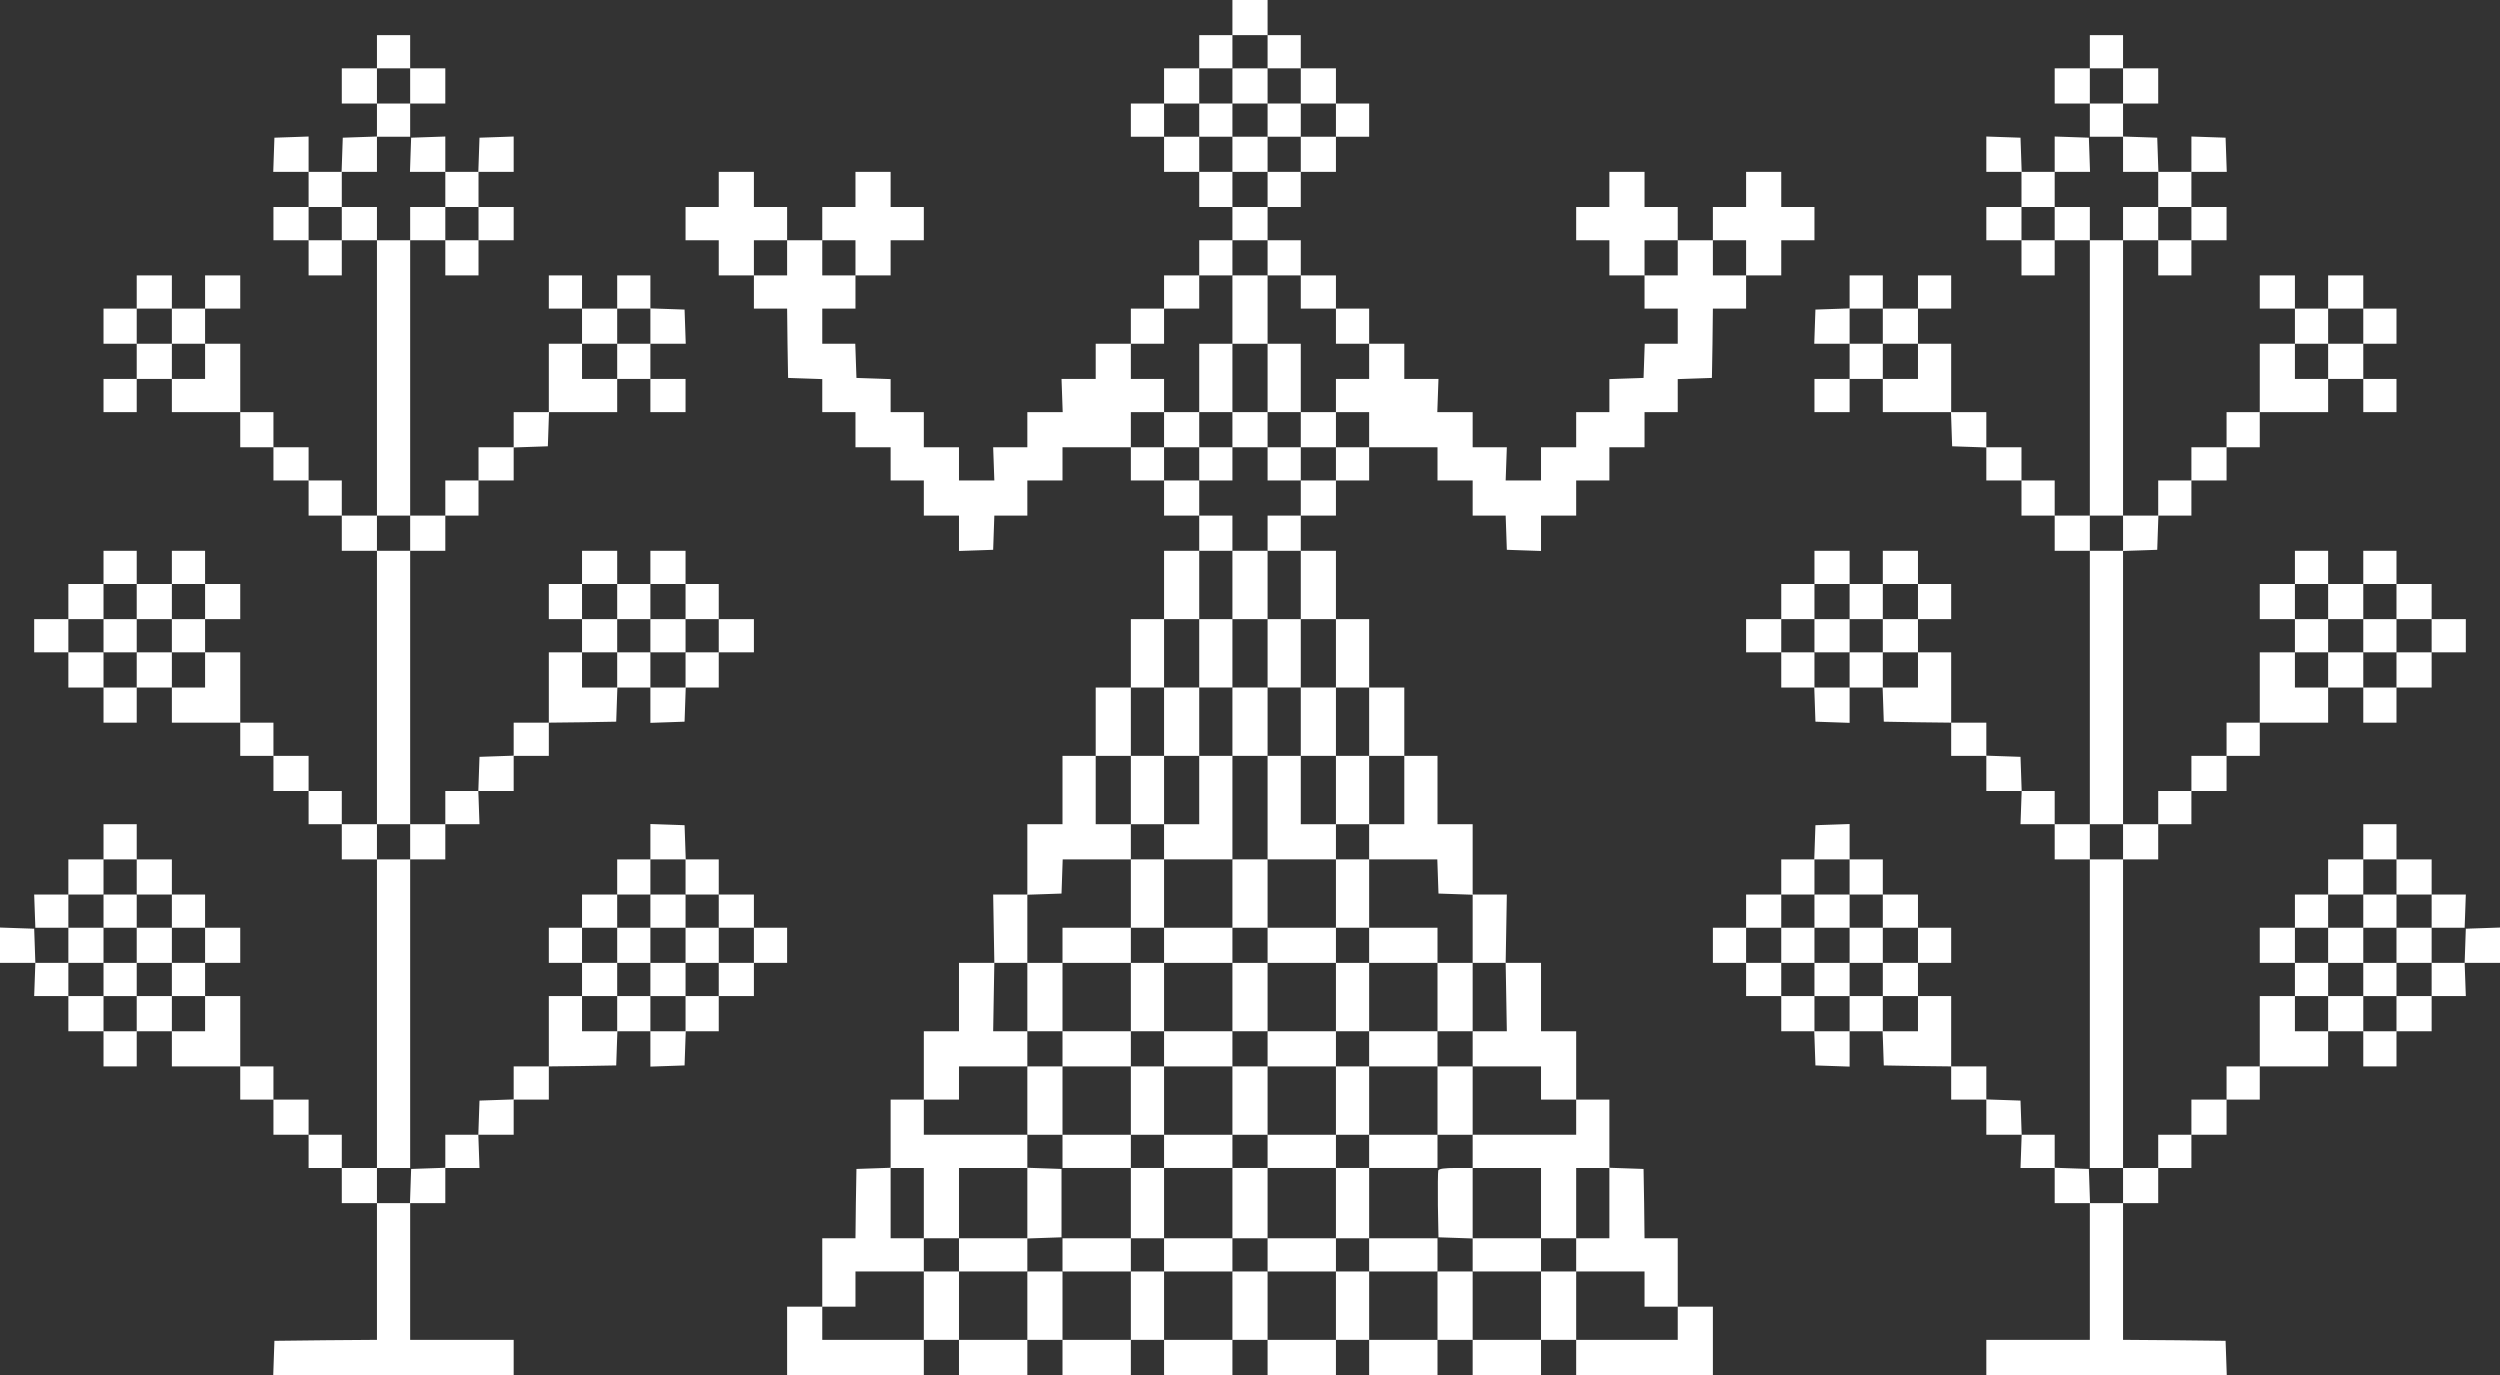 <?xml version="1.0" standalone="no"?>
<!DOCTYPE svg PUBLIC "-//W3C//DTD SVG 20010904//EN"
 "http://www.w3.org/TR/2001/REC-SVG-20010904/DTD/svg10.dtd">
<svg version="1.0" xmlns="http://www.w3.org/2000/svg"
 width="1280pt" height="704pt" viewBox="0 0 1280 704"
 preserveAspectRatio="xMidYMid meet">
<rect x="0" y="0" width="1280" height="704" fill="#333333" stroke="none"/>
<g transform="translate(0,704) scale(0.1,-0.1)"
fill="#ffffff" stroke="none">
<path d="M6310 6950 l0 -90 -85 0 -85 0 0 -85 0 -85 -90 0 -90 0 0 -90 0 -90
-85 0 -85 0 0 -85 0 -85 85 0 85 0 0 -90 0 -90 90 0 90 0 0 -90 0 -90 85 0 85
0 0 -85 0 -85 -85 0 -85 0 0 -90 0 -90 -90 0 -90 0 0 -85 0 -85 -85 0 -85 0 0
-90 0 -90 -90 0 -90 0 0 -90 0 -90 -87 0 -88 0 3 -85 3 -85 -90 0 -91 0 0 -90
0 -90 -87 0 -88 0 3 -85 3 -85 -90 0 -91 0 0 85 0 85 -90 0 -90 0 0 90 0 90
-85 0 -85 0 0 85 0 84 -87 3 -88 3 -3 88 -3 87 -84 0 -85 0 0 90 0 90 85 0 85
0 0 85 0 85 90 0 90 0 0 90 0 90 85 0 85 0 0 85 0 85 -85 0 -85 0 0 90 0 90
-90 0 -90 0 0 -90 0 -90 -85 0 -85 0 0 -85 0 -85 -90 0 -90 0 0 85 0 85 -85 0
-85 0 0 90 0 90 -90 0 -90 0 0 -90 0 -90 -85 0 -85 0 0 -85 0 -85 85 0 85 0 0
-90 0 -90 90 0 90 0 0 -85 0 -85 85 0 85 0 2 -177 3 -178 88 -3 87 -3 0 -84 0
-85 85 0 85 0 0 -90 0 -90 90 0 90 0 0 -85 0 -85 85 0 85 0 0 -90 0 -90 90 0
90 0 0 -90 0 -91 88 3 87 3 3 88 3 87 84 0 85 0 0 90 0 90 90 0 90 0 0 85 0
85 175 0 175 0 0 -85 0 -85 85 0 85 0 0 -90 0 -90 90 0 90 0 0 -90 0 -90 -90
0 -90 0 0 -175 0 -175 -85 0 -85 0 0 -175 0 -175 -90 0 -90 0 0 -175 0 -175
-85 0 -85 0 0 -175 0 -175 -90 0 -90 0 0 -180 0 -180 -87 0 -88 0 3 -175 3
-175 -91 0 -90 0 0 -175 0 -175 -90 0 -90 0 0 -175 0 -175 -85 0 -85 0 0 -175
0 -174 -87 -3 -88 -3 -3 -177 -2 -178 -85 0 -85 0 0 -175 0 -175 -90 0 -90 0
0 -175 0 -175 350 0 350 0 0 90 0 90 90 0 90 0 0 -90 0 -90 175 0 175 0 0 90
0 90 90 0 90 0 0 -90 0 -90 175 0 175 0 0 90 0 90 85 0 85 0 0 -90 0 -90 175
0 175 0 0 90 0 90 90 0 90 0 0 -90 0 -90 175 0 175 0 0 90 0 90 85 0 85 0 0
-90 0 -90 175 0 175 0 0 90 0 90 90 0 90 0 0 -90 0 -90 175 0 175 0 0 90 0 90
90 0 90 0 0 -90 0 -90 350 0 350 0 0 175 0 175 -90 0 -90 0 0 175 0 175 -85 0
-85 0 -2 177 -3 178 -87 3 -88 3 0 174 0 175 -85 0 -85 0 0 175 0 175 -90 0
-90 0 0 175 0 175 -90 0 -91 0 3 175 3 175 -87 0 -88 0 0 180 0 180 -90 0 -90
0 0 175 0 175 -85 0 -85 0 0 175 0 175 -90 0 -90 0 0 175 0 175 -85 0 -85 0 0
175 0 175 -90 0 -90 0 0 90 0 90 90 0 90 0 0 90 0 90 85 0 85 0 0 85 0 85 175
0 175 0 0 -85 0 -85 90 0 90 0 0 -90 0 -90 85 0 84 0 3 -87 3 -88 88 -3 87 -3
0 91 0 90 90 0 90 0 0 90 0 90 85 0 85 0 0 85 0 85 90 0 90 0 0 90 0 90 85 0
85 0 0 85 0 84 88 3 87 3 3 178 2 177 85 0 85 0 0 85 0 85 90 0 90 0 0 90 0
90 85 0 85 0 0 85 0 85 -85 0 -85 0 0 90 0 90 -90 0 -90 0 0 -90 0 -90 -85 0
-85 0 0 -85 0 -85 -90 0 -90 0 0 85 0 85 -85 0 -85 0 0 90 0 90 -90 0 -90 0 0
-90 0 -90 -85 0 -85 0 0 -85 0 -85 85 0 85 0 0 -90 0 -90 90 0 90 0 0 -85 0
-85 85 0 85 0 0 -90 0 -90 -85 0 -84 0 -3 -87 -3 -88 -87 -3 -88 -3 0 -84 0
-85 -85 0 -85 0 0 -90 0 -90 -90 0 -90 0 0 -85 0 -85 -91 0 -90 0 3 85 3 85
-87 0 -88 0 0 90 0 90 -91 0 -90 0 3 85 3 85 -87 0 -88 0 0 90 0 90 -90 0 -90
0 0 90 0 90 -85 0 -85 0 0 85 0 85 -90 0 -90 0 0 90 0 90 -85 0 -85 0 0 85 0
85 85 0 85 0 0 90 0 90 90 0 90 0 0 90 0 90 85 0 85 0 0 85 0 85 -85 0 -85 0
0 90 0 90 -90 0 -90 0 0 85 0 85 -85 0 -85 0 0 90 0 90 -90 0 -90 0 0 -90z
m180 -175 l0 -85 85 0 85 0 0 -90 0 -90 90 0 90 0 0 -85 0 -85 -90 0 -90 0 0
-90 0 -90 -85 0 -85 0 0 -90 0 -90 -90 0 -90 0 0 90 0 90 -85 0 -85 0 0 90 0
90 -90 0 -90 0 0 85 0 85 90 0 90 0 0 90 0 90 85 0 85 0 0 85 0 85 90 0 90 0
0 -85z m-2460 -1055 l0 -90 -85 0 -85 0 0 90 0 90 85 0 85 0 0 -90z m350 0 l0
-90 -85 0 -85 0 0 90 0 90 85 0 85 0 0 -90z m2110 0 l0 -90 85 0 85 0 0 -85 0
-85 90 0 90 0 0 -90 0 -90 85 0 85 0 0 -90 0 -90 -85 0 -85 0 0 -85 0 -85 85
0 85 0 0 -90 0 -90 -85 0 -85 0 0 -85 0 -85 -90 0 -90 0 0 -90 0 -90 -85 0
-85 0 0 -90 0 -90 85 0 85 0 0 -175 0 -175 90 0 90 0 0 -175 0 -175 85 0 85 0
0 -175 0 -175 90 0 90 0 0 -175 0 -175 -90 0 -90 0 0 -90 0 -90 175 0 174 0 3
-87 3 -88 88 -3 87 -3 0 -174 0 -175 85 0 84 0 3 -175 3 -175 -87 0 -88 0 0
-90 0 -90 175 0 175 0 0 -85 0 -85 90 0 90 0 0 -90 0 -90 -265 0 -265 0 0 -85
0 -85 175 0 175 0 0 -180 0 -180 90 0 90 0 0 180 0 180 85 0 85 0 0 -180 0
-180 -85 0 -85 0 0 -85 0 -85 175 0 175 0 0 -90 0 -90 85 0 85 0 0 -85 0 -85
-260 0 -260 0 0 175 0 175 -90 0 -90 0 0 -175 0 -175 -175 0 -175 0 0 175 0
175 -90 0 -90 0 0 -175 0 -175 -175 0 -175 0 0 175 0 175 -85 0 -85 0 0 -175
0 -175 -175 0 -175 0 0 175 0 175 -90 0 -90 0 0 -175 0 -175 -175 0 -175 0 0
175 0 175 -85 0 -85 0 0 -175 0 -175 -175 0 -175 0 0 175 0 175 -90 0 -90 0 0
-175 0 -175 -175 0 -175 0 0 175 0 175 -90 0 -90 0 0 -175 0 -175 -260 0 -260
0 0 85 0 85 85 0 85 0 0 90 0 90 175 0 175 0 0 85 0 85 -85 0 -85 0 0 180 0
180 85 0 85 0 0 -180 0 -180 90 0 90 0 0 180 0 180 175 0 175 0 0 85 0 85
-265 0 -265 0 0 90 0 90 90 0 90 0 0 85 0 85 175 0 175 0 0 90 0 90 -87 0 -88
0 3 175 3 175 84 0 85 0 0 175 0 174 88 3 87 3 3 87 3 88 174 0 175 0 0 90 0
90 -90 0 -90 0 0 175 0 175 90 0 90 0 0 175 0 175 85 0 85 0 0 175 0 175 90 0
90 0 0 175 0 175 85 0 85 0 0 90 0 90 -85 0 -85 0 0 90 0 90 -90 0 -90 0 0 85
0 85 -85 0 -85 0 0 90 0 90 85 0 85 0 0 85 0 85 -85 0 -85 0 0 90 0 90 85 0
85 0 0 90 0 90 90 0 90 0 0 85 0 85 85 0 85 0 0 90 0 90 90 0 90 0 0 -90z
m2100 0 l0 -90 -85 0 -85 0 0 90 0 90 85 0 85 0 0 -90z m350 0 l0 -90 -85 0
-85 0 0 90 0 90 85 0 85 0 0 -90z"/>
<path d="M6310 6600 l0 -90 -85 0 -85 0 0 -85 0 -85 85 0 85 0 0 -90 0 -90 90
0 90 0 0 90 0 90 85 0 85 0 0 85 0 85 -85 0 -85 0 0 90 0 90 -90 0 -90 0 0
-90z m180 -175 l0 -85 -90 0 -90 0 0 85 0 85 90 0 90 0 0 -85z"/>
<path d="M6310 5455 l0 -175 -85 0 -85 0 0 -175 0 -175 -90 0 -90 0 0 -90 0
-90 90 0 90 0 0 -85 0 -85 85 0 85 0 0 85 0 85 90 0 90 0 0 -85 0 -85 85 0 85
0 0 85 0 85 90 0 90 0 0 90 0 90 -90 0 -90 0 0 175 0 175 -85 0 -85 0 0 175 0
175 -90 0 -90 0 0 -175z m180 -350 l0 -175 85 0 85 0 0 -90 0 -90 -85 0 -85 0
0 90 0 90 -90 0 -90 0 0 -90 0 -90 -85 0 -85 0 0 90 0 90 85 0 85 0 0 175 0
175 90 0 90 0 0 -175z"/>
<path d="M6310 4045 l0 -175 -85 0 -85 0 0 -175 0 -175 -90 0 -90 0 0 -175 0
-175 -85 0 -85 0 0 -175 0 -175 85 0 85 0 0 -90 0 -90 -85 0 -85 0 0 -175 0
-175 -175 0 -175 0 0 -90 0 -90 -90 0 -90 0 0 -175 0 -175 90 0 90 0 0 -90 0
-90 -90 0 -90 0 0 -175 0 -175 90 0 90 0 0 -85 0 -85 175 0 175 0 0 -180 0
-180 -175 0 -175 0 0 -85 0 -85 175 0 175 0 0 85 0 85 85 0 85 0 0 -85 0 -85
175 0 175 0 0 85 0 85 90 0 90 0 0 -85 0 -85 175 0 175 0 0 85 0 85 85 0 85 0
0 -85 0 -85 175 0 175 0 0 85 0 85 -175 0 -175 0 0 180 0 180 175 0 175 0 0
85 0 85 90 0 90 0 0 175 0 175 -90 0 -90 0 0 90 0 90 90 0 90 0 0 175 0 175
-90 0 -90 0 0 90 0 90 -175 0 -175 0 0 175 0 175 -85 0 -85 0 0 90 0 90 85 0
85 0 0 175 0 175 -85 0 -85 0 0 175 0 175 -90 0 -90 0 0 175 0 175 -85 0 -85
0 0 175 0 175 -90 0 -90 0 0 -175z m180 -350 l0 -175 85 0 85 0 0 -175 0 -175
90 0 90 0 0 -175 0 -175 -90 0 -90 0 0 175 0 175 -85 0 -85 0 0 -265 0 -265
175 0 175 0 0 -175 0 -175 85 0 85 0 0 -90 0 -90 175 0 175 0 0 -175 0 -175
-175 0 -175 0 0 -90 0 -90 175 0 175 0 0 -175 0 -175 -175 0 -175 0 0 -85 0
-85 -85 0 -85 0 0 -180 0 -180 -175 0 -175 0 0 180 0 180 -90 0 -90 0 0 -180
0 -180 -175 0 -175 0 0 180 0 180 -85 0 -85 0 0 85 0 85 -175 0 -175 0 0 175
0 175 175 0 175 0 0 90 0 90 -175 0 -175 0 0 175 0 175 175 0 175 0 0 90 0 90
85 0 85 0 0 175 0 175 175 0 175 0 0 265 0 265 -85 0 -85 0 0 -175 0 -175 -90
0 -90 0 0 175 0 175 90 0 90 0 0 175 0 175 85 0 85 0 0 175 0 175 90 0 90 0 0
-175z"/>
<path d="M6310 3345 l0 -175 90 0 90 0 0 175 0 175 -90 0 -90 0 0 -175z"/>
<path d="M6310 2465 l0 -175 -175 0 -175 0 0 -90 0 -90 -85 0 -85 0 0 -175 0
-175 85 0 85 0 0 -90 0 -90 -85 0 -85 0 0 -175 0 -175 85 0 85 0 0 -85 0 -85
175 0 175 0 0 85 0 85 90 0 90 0 0 -85 0 -85 175 0 175 0 0 85 0 85 85 0 85 0
0 175 0 175 -85 0 -85 0 0 90 0 90 85 0 85 0 0 175 0 175 -85 0 -85 0 0 90 0
90 -175 0 -175 0 0 175 0 175 -90 0 -90 0 0 -175z m180 -265 l0 -90 175 0 175
0 0 -175 0 -175 -175 0 -175 0 0 -90 0 -90 175 0 175 0 0 -175 0 -175 -175 0
-175 0 0 175 0 175 -90 0 -90 0 0 -175 0 -175 -175 0 -175 0 0 175 0 175 175
0 175 0 0 90 0 90 -175 0 -175 0 0 175 0 175 175 0 175 0 0 90 0 90 90 0 90 0
0 -90z"/>
<path d="M6310 1935 l0 -175 90 0 90 0 0 175 0 175 -90 0 -90 0 0 -175z"/>
<path d="M5260 880 l0 -180 -175 0 -175 0 0 -85 0 -85 175 0 175 0 0 85 0 84
88 3 87 3 0 175 0 175 -87 3 -88 3 0 -181z"/>
<path d="M7364 1047 c-2 -7 -3 -87 -2 -177 l3 -165 88 -3 87 -3 0 -84 0 -85
175 0 175 0 0 85 0 85 -175 0 -175 0 0 180 0 180 -85 0 c-61 0 -87 -4 -91 -13z"/>
<path d="M1930 6775 l0 -85 -90 0 -90 0 0 -90 0 -90 90 0 90 0 0 -85 0 -84
-87 -3 -88 -3 -3 -87 -3 -88 -84 0 -85 0 0 90 0 91 -87 -3 -88 -3 -3 -87 -3
-88 91 0 90 0 0 -90 0 -90 -90 0 -90 0 0 -85 0 -85 90 0 90 0 0 -90 0 -90 85
0 85 0 0 90 0 90 90 0 90 0 0 -705 0 -705 -90 0 -90 0 0 90 0 90 -85 0 -85 0
0 85 0 85 -90 0 -90 0 0 90 0 90 -85 0 -85 0 0 175 0 175 -90 0 -90 0 0 90 0
90 90 0 90 0 0 85 0 85 -90 0 -90 0 0 -85 0 -85 -85 0 -85 0 0 85 0 85 -90 0
-90 0 0 -85 0 -85 -85 0 -85 0 0 -90 0 -90 85 0 85 0 0 -90 0 -90 -85 0 -85 0
0 -85 0 -85 85 0 85 0 0 85 0 85 90 0 90 0 0 -85 0 -85 175 0 175 0 0 -90 0
-90 85 0 85 0 0 -85 0 -85 90 0 90 0 0 -90 0 -90 85 0 85 0 0 -90 0 -90 90 0
90 0 0 -700 0 -700 -90 0 -90 0 0 85 0 85 -85 0 -85 0 0 90 0 90 -90 0 -90 0
0 85 0 85 -85 0 -85 0 0 180 0 180 -90 0 -90 0 0 85 0 85 90 0 90 0 0 90 0 90
-90 0 -90 0 0 85 0 85 -85 0 -85 0 0 -85 0 -85 -90 0 -90 0 0 85 0 85 -85 0
-85 0 0 -85 0 -85 -90 0 -90 0 0 -90 0 -90 -87 0 -88 0 0 -85 0 -85 88 0 87 0
0 -90 0 -90 90 0 90 0 0 -90 0 -90 85 0 85 0 0 90 0 90 90 0 90 0 0 -90 0 -90
175 0 175 0 0 -85 0 -85 85 0 85 0 0 -90 0 -90 90 0 90 0 0 -85 0 -85 85 0 85
0 0 -90 0 -90 90 0 90 0 0 -790 0 -790 -90 0 -90 0 0 85 0 85 -85 0 -85 0 0
90 0 90 -90 0 -90 0 0 85 0 85 -85 0 -85 0 0 180 0 180 -90 0 -90 0 0 85 0 85
90 0 90 0 0 90 0 90 -90 0 -90 0 0 85 0 85 -85 0 -85 0 0 90 0 90 -90 0 -90 0
0 90 0 90 -85 0 -85 0 0 -90 0 -90 -90 0 -90 0 0 -90 0 -90 -87 0 -88 0 3 -85
3 -85 85 0 84 0 0 -90 0 -90 -85 0 -84 0 -3 88 -3 87 -88 3 -87 3 0 -91 0 -90
91 0 90 0 -3 -85 -3 -85 88 0 87 0 0 -90 0 -90 90 0 90 0 0 -90 0 -90 85 0 85
0 0 90 0 90 90 0 90 0 0 -90 0 -90 175 0 175 0 0 -85 0 -85 85 0 85 0 0 -90 0
-90 90 0 90 0 0 -85 0 -85 85 0 85 0 0 -90 0 -90 90 0 90 0 0 -350 0 -350
-262 -2 -263 -3 -3 -87 -3 -88 616 0 615 0 0 90 0 90 -265 0 -265 0 0 350 0
350 90 0 90 0 0 90 0 90 88 0 87 0 -3 85 -3 85 90 0 91 0 0 90 0 90 90 0 90 0
0 85 0 85 173 2 172 3 3 88 3 87 84 0 85 0 0 -90 0 -91 88 3 87 3 3 88 3 87
84 0 85 0 0 90 0 90 90 0 90 0 0 85 0 85 85 0 85 0 0 90 0 90 -85 0 -85 0 0
85 0 85 -90 0 -90 0 0 90 0 90 -85 0 -84 0 -3 88 -3 87 -87 3 -88 3 0 -91 0
-90 -85 0 -85 0 0 -90 0 -90 -90 0 -90 0 0 -85 0 -85 -85 0 -85 0 0 -90 0 -90
85 0 85 0 0 -85 0 -85 -85 0 -85 0 0 -180 0 -180 -90 0 -90 0 0 -85 0 -84 -87
-3 -88 -3 -3 -87 -3 -88 -84 0 -85 0 0 -85 0 -84 -87 -3 -88 -3 -3 -88 -3 -87
-84 0 -85 0 0 90 0 90 85 0 85 0 0 790 0 790 90 0 90 0 0 90 0 90 88 0 87 0
-3 85 -3 85 90 0 91 0 0 90 0 90 90 0 90 0 0 85 0 85 173 2 172 3 3 88 3 87
84 0 85 0 0 -90 0 -91 88 3 87 3 3 88 3 87 84 0 85 0 0 90 0 90 90 0 90 0 0
85 0 85 -90 0 -90 0 0 90 0 90 -85 0 -85 0 0 85 0 85 -90 0 -90 0 0 -85 0 -85
-85 0 -85 0 0 85 0 85 -90 0 -90 0 0 -85 0 -85 -85 0 -85 0 0 -90 0 -90 85 0
85 0 0 -85 0 -85 -85 0 -85 0 0 -180 0 -180 -90 0 -90 0 0 -85 0 -84 -87 -3
-88 -3 -3 -87 -3 -88 -84 0 -85 0 0 -85 0 -85 -90 0 -90 0 0 700 0 700 90 0
90 0 0 90 0 90 85 0 85 0 0 90 0 90 90 0 90 0 0 85 0 84 88 3 87 3 3 88 3 87
174 0 175 0 0 85 0 85 85 0 85 0 0 -85 0 -85 90 0 90 0 0 85 0 85 -90 0 -90 0
0 90 0 90 90 0 91 0 -3 88 -3 87 -87 3 -88 3 0 84 0 85 -85 0 -85 0 0 -85 0
-85 -90 0 -90 0 0 85 0 85 -85 0 -85 0 0 -85 0 -85 85 0 85 0 0 -90 0 -90 -85
0 -85 0 0 -175 0 -175 -90 0 -90 0 0 -90 0 -90 -90 0 -90 0 0 -85 0 -85 -85 0
-85 0 0 -90 0 -90 -90 0 -90 0 0 705 0 705 90 0 90 0 0 -90 0 -90 85 0 85 0 0
90 0 90 90 0 90 0 0 85 0 85 -90 0 -90 0 0 90 0 90 90 0 90 0 0 90 0 91 -87
-3 -88 -3 -3 -87 -3 -88 -84 0 -85 0 0 90 0 91 -87 -3 -88 -3 -3 -87 -3 -88
91 0 90 0 0 -90 0 -90 -90 0 -90 0 0 -85 0 -85 -85 0 -85 0 0 85 0 85 -90 0
-90 0 0 90 0 90 90 0 90 0 0 90 0 90 85 0 85 0 0 85 0 85 90 0 90 0 0 90 0 90
-90 0 -90 0 0 85 0 85 -85 0 -85 0 0 -85z m170 -175 l0 -90 -85 0 -85 0 0 90
0 90 85 0 85 0 0 -90z m-350 -705 l0 -85 -85 0 -85 0 0 85 0 85 85 0 85 0 0
-85z m700 0 l0 -85 -85 0 -85 0 0 85 0 85 85 0 85 0 0 -85z m-1570 -525 l0
-90 85 0 85 0 0 -90 0 -90 -85 0 -85 0 0 90 0 90 -90 0 -90 0 0 90 0 90 90 0
90 0 0 -90z m2450 0 l0 -90 -85 0 -85 0 0 -90 0 -90 -90 0 -90 0 0 90 0 90 90
0 90 0 0 90 0 90 85 0 85 0 0 -90z m-1230 -1060 l0 -90 -85 0 -85 0 0 90 0 90
85 0 85 0 0 -90z m-1400 -350 l0 -90 90 0 90 0 0 90 0 90 85 0 85 0 0 -90 0
-90 -85 0 -85 0 0 -85 0 -85 85 0 85 0 0 -90 0 -90 -85 0 -85 0 0 90 0 90 -90
0 -90 0 0 -90 0 -90 -85 0 -85 0 0 90 0 90 -90 0 -90 0 0 85 0 85 90 0 90 0 0
90 0 90 85 0 85 0 0 -90z m2460 0 l0 -90 85 0 85 0 0 90 0 90 90 0 90 0 0 -90
0 -90 85 0 85 0 0 -85 0 -85 -85 0 -85 0 0 -90 0 -90 -90 0 -90 0 0 90 0 90
-85 0 -85 0 0 -90 0 -90 -90 0 -90 0 0 90 0 90 90 0 90 0 0 85 0 85 -90 0 -90
0 0 90 0 90 90 0 90 0 0 -90z m-1060 -1230 l0 -90 -85 0 -85 0 0 90 0 90 85 0
85 0 0 -90z m-1400 -180 l0 -90 90 0 90 0 0 -85 0 -85 85 0 85 0 0 -90 0 -90
-85 0 -85 0 0 -85 0 -85 85 0 85 0 0 -90 0 -90 -85 0 -85 0 0 90 0 90 -90 0
-90 0 0 -90 0 -90 -85 0 -85 0 0 90 0 90 -90 0 -90 0 0 85 0 85 90 0 90 0 0
90 0 90 -90 0 -90 0 0 85 0 85 90 0 90 0 0 90 0 90 85 0 85 0 0 -90z m2810 0
l0 -90 85 0 85 0 0 -85 0 -85 90 0 90 0 0 -90 0 -90 -90 0 -90 0 0 -85 0 -85
-85 0 -85 0 0 -90 0 -90 -90 0 -90 0 0 90 0 90 -85 0 -85 0 0 -90 0 -90 -90 0
-90 0 0 90 0 90 90 0 90 0 0 85 0 85 -90 0 -90 0 0 90 0 90 90 0 90 0 0 85 0
85 85 0 85 0 0 90 0 90 90 0 90 0 0 -90z"/>
<path d="M530 3785 l0 -85 85 0 85 0 0 85 0 85 -85 0 -85 0 0 -85z"/>
<path d="M3330 3785 l0 -85 90 0 90 0 0 85 0 85 -90 0 -90 0 0 -85z"/>
<path d="M530 2375 l0 -85 85 0 85 0 0 -90 0 -90 -85 0 -85 0 0 -85 0 -85 85
0 85 0 0 85 0 85 90 0 90 0 0 90 0 90 -90 0 -90 0 0 85 0 85 -85 0 -85 0 0
-85z"/>
<path d="M3330 2375 l0 -85 -85 0 -85 0 0 -90 0 -90 85 0 85 0 0 -85 0 -85 90
0 90 0 0 85 0 85 85 0 85 0 0 90 0 90 -85 0 -85 0 0 85 0 85 -90 0 -90 0 0
-85z m180 -175 l0 -90 -90 0 -90 0 0 90 0 90 90 0 90 0 0 -90z"/>
<path d="M10700 6775 l0 -85 -90 0 -90 0 0 -90 0 -90 90 0 90 0 0 -85 0 -85
85 0 85 0 0 -90 0 -90 90 0 90 0 0 -90 0 -90 -90 0 -90 0 0 -85 0 -85 -85 0
-85 0 0 85 0 85 -90 0 -90 0 0 90 0 90 90 0 91 0 -3 88 -3 87 -87 3 -88 3 0
-91 0 -90 -85 0 -84 0 -3 88 -3 87 -87 3 -88 3 0 -91 0 -90 90 0 90 0 0 -90 0
-90 -90 0 -90 0 0 -85 0 -85 90 0 90 0 0 -90 0 -90 85 0 85 0 0 90 0 90 90 0
90 0 0 -705 0 -705 -90 0 -90 0 0 90 0 90 -85 0 -85 0 0 85 0 85 -90 0 -90 0
0 90 0 90 -90 0 -90 0 0 175 0 175 -85 0 -85 0 0 90 0 90 85 0 85 0 0 85 0 85
-85 0 -85 0 0 -85 0 -85 -90 0 -90 0 0 85 0 85 -85 0 -85 0 0 -85 0 -84 -87
-3 -88 -3 -3 -87 -3 -88 91 0 90 0 0 -90 0 -90 -90 0 -90 0 0 -85 0 -85 90 0
90 0 0 85 0 85 85 0 85 0 0 -85 0 -85 175 0 174 0 3 -87 3 -88 88 -3 87 -3 0
-84 0 -85 90 0 90 0 0 -90 0 -90 85 0 85 0 0 -90 0 -90 90 0 90 0 0 -700 0
-700 -90 0 -90 0 0 85 0 85 -85 0 -84 0 -3 88 -3 87 -87 3 -88 3 0 84 0 85
-90 0 -90 0 0 180 0 180 -85 0 -85 0 0 85 0 85 85 0 85 0 0 90 0 90 -85 0 -85
0 0 85 0 85 -90 0 -90 0 0 -85 0 -85 -85 0 -85 0 0 85 0 85 -90 0 -90 0 0 -85
0 -85 -85 0 -85 0 0 -90 0 -90 -90 0 -90 0 0 -85 0 -85 90 0 90 0 0 -90 0 -90
85 0 84 0 3 -87 3 -88 88 -3 87 -3 0 91 0 90 85 0 84 0 3 -87 3 -88 173 -3
172 -2 0 -85 0 -85 90 0 90 0 0 -90 0 -90 91 0 90 0 -3 -85 -3 -85 88 0 87 0
0 -90 0 -90 90 0 90 0 0 -790 0 -790 85 0 85 0 0 -90 0 -90 -85 0 -84 0 -3 88
-3 87 -87 3 -88 3 0 84 0 85 -85 0 -84 0 -3 88 -3 87 -87 3 -88 3 0 84 0 85
-90 0 -90 0 0 180 0 180 -85 0 -85 0 0 85 0 85 85 0 85 0 0 90 0 90 -85 0 -85
0 0 85 0 85 -90 0 -90 0 0 90 0 90 -85 0 -85 0 0 90 0 91 -87 -3 -88 -3 -3
-87 -3 -88 -84 0 -85 0 0 -90 0 -90 -90 0 -90 0 0 -85 0 -85 -85 0 -85 0 0
-90 0 -90 85 0 85 0 0 -85 0 -85 90 0 90 0 0 -90 0 -90 85 0 84 0 3 -87 3 -88
88 -3 87 -3 0 91 0 90 85 0 84 0 3 -87 3 -88 173 -3 172 -2 0 -85 0 -85 90 0
90 0 0 -90 0 -90 91 0 90 0 -3 -85 -3 -85 88 0 87 0 0 -90 0 -90 90 0 90 0 0
-350 0 -350 -265 0 -265 0 0 -90 0 -90 615 0 616 0 -3 88 -3 87 -262 3 -263 2
0 350 0 350 90 0 90 0 0 90 0 90 85 0 85 0 0 85 0 85 90 0 90 0 0 90 0 90 85
0 85 0 0 85 0 85 175 0 175 0 0 90 0 90 90 0 90 0 0 -90 0 -90 85 0 85 0 0 90
0 90 90 0 90 0 0 90 0 90 88 0 87 0 -3 85 -3 85 90 0 91 0 0 90 0 91 -87 -3
-88 -3 -3 -87 -3 -88 -84 0 -85 0 0 90 0 90 84 0 85 0 3 85 3 85 -87 0 -88 0
0 90 0 90 -90 0 -90 0 0 90 0 90 -85 0 -85 0 0 -90 0 -90 -90 0 -90 0 0 -90 0
-90 -85 0 -85 0 0 -85 0 -85 -90 0 -90 0 0 -90 0 -90 90 0 90 0 0 -85 0 -85
-90 0 -90 0 0 -180 0 -180 -85 0 -85 0 0 -85 0 -85 -90 0 -90 0 0 -90 0 -90
-85 0 -85 0 0 -85 0 -85 -90 0 -90 0 0 790 0 790 90 0 90 0 0 90 0 90 85 0 85
0 0 85 0 85 90 0 90 0 0 90 0 90 85 0 85 0 0 85 0 85 175 0 175 0 0 90 0 90
90 0 90 0 0 -90 0 -90 85 0 85 0 0 90 0 90 90 0 90 0 0 90 0 90 88 0 87 0 0
85 0 85 -87 0 -88 0 0 90 0 90 -90 0 -90 0 0 85 0 85 -85 0 -85 0 0 -85 0 -85
-90 0 -90 0 0 85 0 85 -85 0 -85 0 0 -85 0 -85 -90 0 -90 0 0 -90 0 -90 90 0
90 0 0 -85 0 -85 -90 0 -90 0 0 -180 0 -180 -85 0 -85 0 0 -85 0 -85 -90 0
-90 0 0 -90 0 -90 -85 0 -85 0 0 -85 0 -85 -90 0 -90 0 0 700 0 699 88 3 87 3
3 88 3 87 84 0 85 0 0 90 0 90 90 0 90 0 0 85 0 85 85 0 85 0 0 90 0 90 175 0
175 0 0 85 0 85 90 0 90 0 0 -85 0 -85 85 0 85 0 0 85 0 85 -85 0 -85 0 0 90
0 90 85 0 85 0 0 90 0 90 -85 0 -85 0 0 85 0 85 -90 0 -90 0 0 -85 0 -85 -85
0 -85 0 0 85 0 85 -90 0 -90 0 0 -85 0 -85 90 0 90 0 0 -90 0 -90 -90 0 -90 0
0 -175 0 -175 -85 0 -85 0 0 -90 0 -90 -90 0 -90 0 0 -85 0 -85 -85 0 -85 0 0
-90 0 -90 -90 0 -90 0 0 705 0 705 90 0 90 0 0 -90 0 -90 85 0 85 0 0 90 0 90
90 0 90 0 0 85 0 85 -90 0 -90 0 0 90 0 90 90 0 91 0 -3 88 -3 87 -87 3 -88 3
0 -91 0 -90 -85 0 -84 0 -3 88 -3 87 -87 3 -88 3 0 84 0 85 90 0 90 0 0 90 0
90 -90 0 -90 0 0 85 0 85 -85 0 -85 0 0 -85z m170 -175 l0 -90 -85 0 -85 0 0
90 0 90 85 0 85 0 0 -90z m-350 -705 l0 -85 -85 0 -85 0 0 85 0 85 85 0 85 0
0 -85z m700 0 l0 -85 -85 0 -85 0 0 85 0 85 85 0 85 0 0 -85z m-1580 -525 l0
-90 90 0 90 0 0 -90 0 -90 -90 0 -90 0 0 90 0 90 -85 0 -85 0 0 90 0 90 85 0
85 0 0 -90z m2460 0 l0 -90 -90 0 -90 0 0 -90 0 -90 -85 0 -85 0 0 90 0 90 85
0 85 0 0 90 0 90 90 0 90 0 0 -90z m-1230 -1060 l0 -90 -85 0 -85 0 0 90 0 90
85 0 85 0 0 -90z m-1400 -350 l0 -90 85 0 85 0 0 90 0 90 90 0 90 0 0 -90 0
-90 -90 0 -90 0 0 -85 0 -85 90 0 90 0 0 -90 0 -90 -90 0 -90 0 0 90 0 90 -85
0 -85 0 0 -90 0 -90 -90 0 -90 0 0 90 0 90 -85 0 -85 0 0 85 0 85 85 0 85 0 0
90 0 90 90 0 90 0 0 -90z m2450 0 l0 -90 90 0 90 0 0 90 0 90 85 0 85 0 0 -90
0 -90 90 0 90 0 0 -85 0 -85 -90 0 -90 0 0 -90 0 -90 -85 0 -85 0 0 90 0 90
-90 0 -90 0 0 -90 0 -90 -85 0 -85 0 0 90 0 90 85 0 85 0 0 85 0 85 -85 0 -85
0 0 90 0 90 85 0 85 0 0 -90z m-1050 -1230 l0 -90 -85 0 -85 0 0 90 0 90 85 0
85 0 0 -90z m-1400 -180 l0 -90 85 0 85 0 0 -85 0 -85 90 0 90 0 0 -90 0 -90
-90 0 -90 0 0 -85 0 -85 90 0 90 0 0 -90 0 -90 -90 0 -90 0 0 90 0 90 -85 0
-85 0 0 -90 0 -90 -90 0 -90 0 0 90 0 90 -85 0 -85 0 0 85 0 85 -90 0 -90 0 0
90 0 90 90 0 90 0 0 85 0 85 85 0 85 0 0 90 0 90 90 0 90 0 0 -90z m2800 0 l0
-90 90 0 90 0 0 -85 0 -85 -90 0 -90 0 0 -90 0 -90 90 0 90 0 0 -85 0 -85 -90
0 -90 0 0 -90 0 -90 -85 0 -85 0 0 90 0 90 -90 0 -90 0 0 -90 0 -90 -85 0 -85
0 0 90 0 90 85 0 85 0 0 85 0 85 -85 0 -85 0 0 90 0 90 85 0 85 0 0 85 0 85
90 0 90 0 0 90 0 90 85 0 85 0 0 -90z"/>
<path d="M9290 3785 l0 -85 90 0 90 0 0 85 0 85 -90 0 -90 0 0 -85z"/>
<path d="M12100 3785 l0 -85 85 0 85 0 0 85 0 85 -85 0 -85 0 0 -85z"/>
<path d="M9290 2375 l0 -85 -85 0 -85 0 0 -90 0 -90 85 0 85 0 0 -85 0 -85 90
0 90 0 0 85 0 85 85 0 85 0 0 90 0 90 -85 0 -85 0 0 85 0 85 -90 0 -90 0 0
-85z m180 -175 l0 -90 -90 0 -90 0 0 90 0 90 90 0 90 0 0 -90z"/>
<path d="M12100 2375 l0 -85 -90 0 -90 0 0 -90 0 -90 90 0 90 0 0 -85 0 -85
85 0 85 0 0 85 0 85 -85 0 -85 0 0 90 0 90 85 0 85 0 0 85 0 85 -85 0 -85 0 0
-85z"/>
</g>
</svg>
